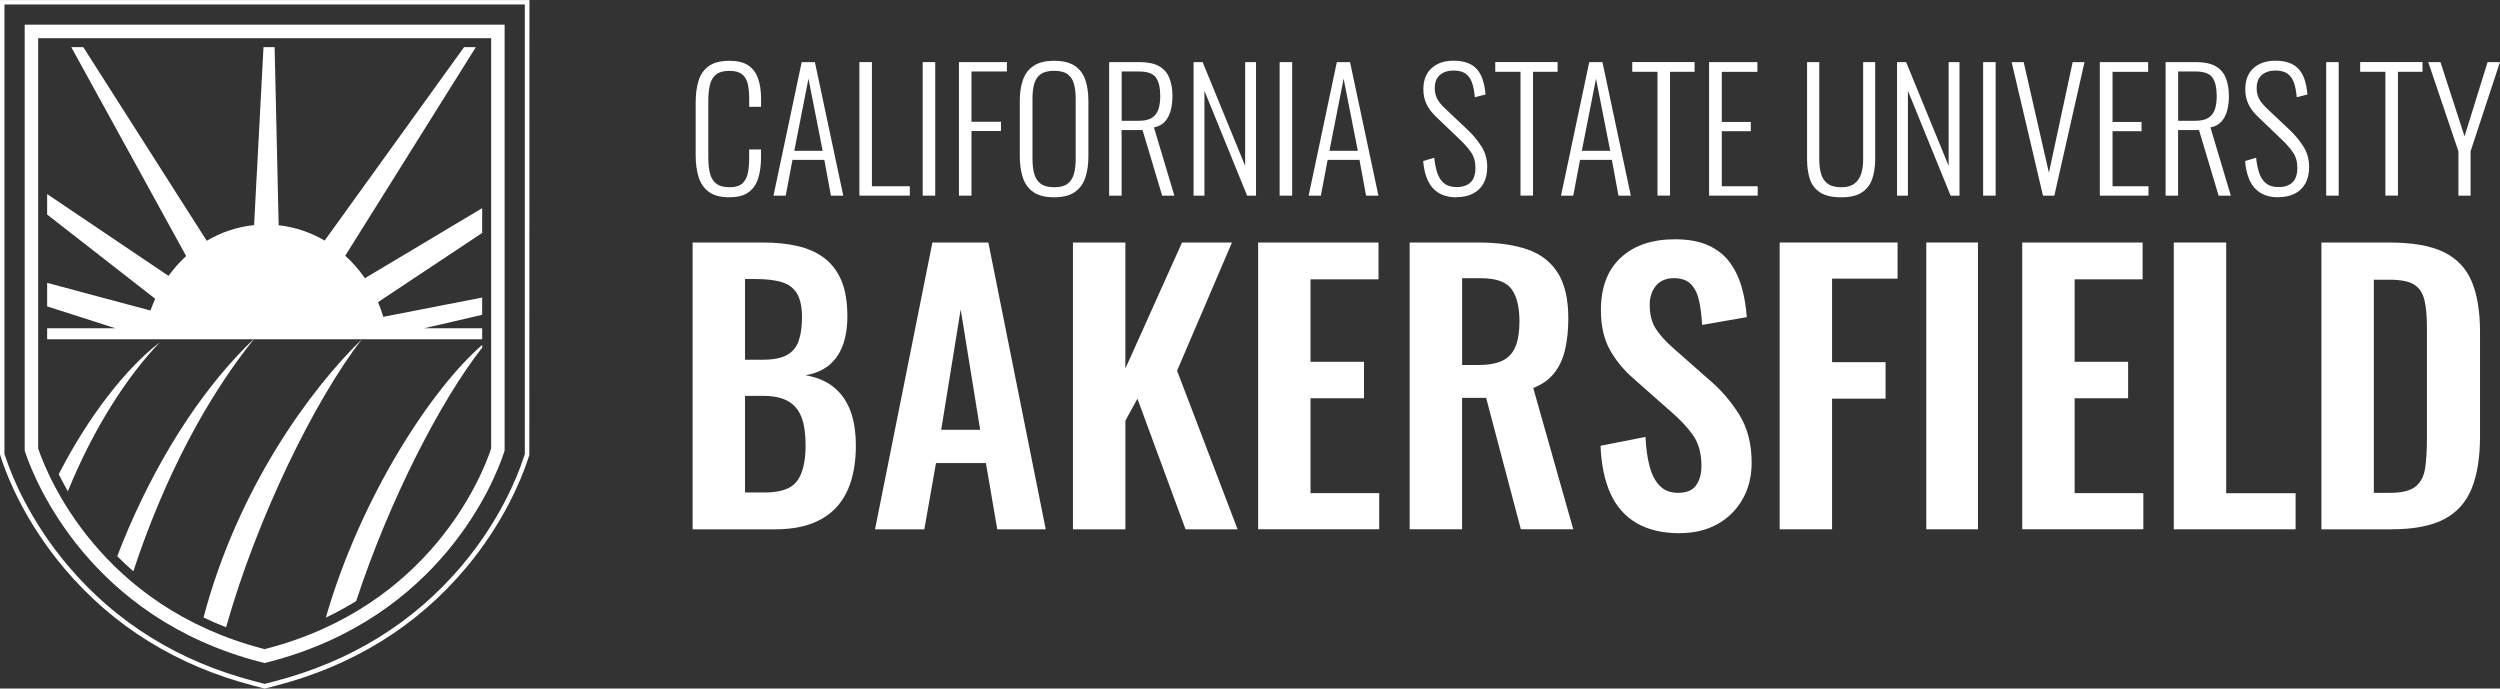 <?xml version="1.0" encoding="UTF-8"?><svg id="Layer_2" xmlns="http://www.w3.org/2000/svg" viewBox="0 0 556.76 153.34"><rect x="0" y="0" width="556.76" height="153.34" fill="#333333" stroke="none"/><defs><style>.cls-1{fill:#fff;}</style></defs><g id="Layer_1-2"><g><g><path class="cls-1" d="M531.24,43.57V15.99h-5.62v-2.17h13.88v2.17h-5.47v27.57h-2.79Z"/><path class="cls-1" d="M547.5,43.57v-9.88l-6.72-19.86h2.72l5.36,16.52,5.14-16.52h2.75l-6.54,19.86v9.88h-2.72Z"/><path class="cls-1" d="M162.45,43.94c-2.01,0-3.56-.42-4.64-1.25-1.09-.83-1.84-1.95-2.26-3.36-.42-1.41-.62-2.97-.62-4.68v-11.82c0-1.84,.21-3.45,.64-4.85,.43-1.4,1.19-2.48,2.29-3.27,1.1-.78,2.63-1.17,4.59-1.17,1.79,0,3.19,.34,4.2,1.03,1.02,.69,1.74,1.66,2.18,2.92,.44,1.26,.66,2.76,.66,4.5v1.8h-2.64v-1.73c0-1.3-.1-2.41-.31-3.34-.21-.93-.63-1.65-1.27-2.17-.64-.51-1.57-.77-2.79-.77-1.35,0-2.36,.28-3.03,.83-.67,.55-1.13,1.33-1.36,2.33-.23,1-.35,2.17-.35,3.49v12.67c0,1.47,.14,2.69,.42,3.67,.28,.98,.76,1.71,1.45,2.2,.69,.49,1.64,.73,2.86,.73s2.19-.27,2.81-.81,1.04-1.29,1.25-2.26c.21-.97,.31-2.1,.31-3.4v-1.95h2.64v1.76c0,1.74-.2,3.27-.61,4.61-.4,1.33-1.11,2.38-2.13,3.14-1.02,.76-2.45,1.14-4.31,1.14Z"/><path class="cls-1" d="M172.26,43.57l6.28-29.74h2.94l6.32,29.74h-2.75l-1.47-7.97h-7.09l-1.51,7.97h-2.72Zm4.63-9.99h6.32l-3.16-16.05-3.16,16.05Z"/><path class="cls-1" d="M191.39,43.57V13.83h2.79v27.65h8.44v2.09h-11.24Z"/><path class="cls-1" d="M205.49,43.57V13.83h2.79v29.74h-2.79Z"/><path class="cls-1" d="M213.56,43.57V13.83h10.68v2.09h-7.89v11.2h6.57v2.06h-6.57v14.39h-2.79Z"/><path class="cls-1" d="M234.79,43.94c-1.98,0-3.53-.39-4.65-1.16s-1.9-1.85-2.35-3.23c-.45-1.38-.68-2.97-.68-4.75v-12.34c0-1.81,.24-3.38,.72-4.72,.48-1.33,1.27-2.37,2.39-3.1,1.11-.73,2.64-1.1,4.57-1.1s3.42,.37,4.53,1.1c1.11,.73,1.9,1.77,2.37,3.1,.46,1.33,.7,2.91,.7,4.72v12.37c0,1.79-.23,3.36-.68,4.72-.45,1.36-1.23,2.43-2.33,3.21-1.1,.78-2.63,1.17-4.59,1.17Zm0-2.24c1.3,0,2.29-.26,2.97-.79,.69-.53,1.16-1.26,1.41-2.2,.26-.94,.39-2.04,.39-3.29v-13.48c0-1.25-.13-2.34-.39-3.27-.26-.93-.73-1.65-1.41-2.15-.69-.5-1.68-.75-2.97-.75s-2.33,.25-3.03,.75c-.7,.5-1.17,1.22-1.43,2.15-.26,.93-.39,2.02-.39,3.27v13.48c0,1.25,.13,2.34,.39,3.29,.26,.94,.73,1.68,1.43,2.2,.7,.53,1.71,.79,3.03,.79Z"/><path class="cls-1" d="M247.01,43.57V13.83h6.72c1.86,0,3.32,.3,4.39,.9,1.06,.6,1.83,1.47,2.29,2.61,.46,1.14,.7,2.49,.7,4.06,0,1.1-.12,2.14-.37,3.12-.25,.98-.66,1.81-1.25,2.5-.59,.69-1.42,1.14-2.5,1.36l4.55,15.2h-2.72l-4.37-14.61h-4.66v14.61h-2.79Zm2.79-16.67h3.78c1.25,0,2.22-.21,2.9-.62,.69-.42,1.17-1.03,1.47-1.84,.29-.81,.44-1.82,.44-3.05,0-1.84-.32-3.21-.95-4.11-.64-.91-1.9-1.36-3.78-1.36h-3.86v10.98Z"/><path class="cls-1" d="M265.81,43.57V13.83h2.02l9.47,23.1V13.83h2.42v29.74h-1.98l-9.51-23.35v23.35h-2.42Z"/><path class="cls-1" d="M284.98,43.57V13.83h2.79v29.74h-2.79Z"/><path class="cls-1" d="M291.44,43.57l6.28-29.74h2.94l6.32,29.74h-2.75l-1.47-7.97h-7.09l-1.51,7.97h-2.72Zm4.63-9.99h6.32l-3.16-16.05-3.16,16.05Z"/><path class="cls-1" d="M324.37,43.94c-1.62,0-2.96-.34-4.02-1.01s-1.87-1.62-2.41-2.83c-.54-1.21-.87-2.63-.99-4.24l2.46-.73c.12,1.22,.34,2.33,.66,3.32,.32,.99,.82,1.77,1.51,2.35,.69,.58,1.63,.86,2.83,.86,1.32,0,2.35-.34,3.08-1.03,.73-.69,1.1-1.77,1.1-3.27,0-1.32-.32-2.46-.97-3.42-.65-.95-1.54-1.96-2.66-3.01l-5.25-5.03c-.93-.91-1.62-1.84-2.06-2.81-.44-.97-.66-2.02-.66-3.18,0-2.06,.61-3.64,1.84-4.74,1.22-1.1,2.85-1.65,4.88-1.65,1.05,0,2,.13,2.85,.4,.84,.27,1.57,.7,2.17,1.3,.6,.6,1.07,1.38,1.41,2.33,.34,.95,.57,2.12,.7,3.49l-2.39,.62c-.1-1.25-.3-2.32-.61-3.21-.31-.89-.78-1.57-1.43-2.04-.65-.46-1.55-.7-2.7-.7-1.22,0-2.23,.32-3.01,.96-.78,.64-1.17,1.63-1.17,2.97,0,.81,.15,1.54,.46,2.2,.31,.66,.85,1.37,1.63,2.13l5.25,4.96c1.18,1.1,2.19,2.33,3.05,3.67,.86,1.35,1.29,2.86,1.29,4.55,0,1.49-.29,2.74-.86,3.75-.58,1-1.38,1.76-2.41,2.26-1.03,.5-2.22,.75-3.56,.75Z"/><path class="cls-1" d="M338.62,43.57V15.99h-5.62v-2.17h13.88v2.17h-5.47v27.57h-2.79Z"/><path class="cls-1" d="M347.65,43.57l6.28-29.74h2.94l6.32,29.74h-2.75l-1.47-7.97h-7.09l-1.51,7.97h-2.72Zm4.63-9.99h6.32l-3.16-16.05-3.16,16.05Z"/><path class="cls-1" d="M369.13,43.57V15.99h-5.62v-2.17h13.88v2.17h-5.47v27.57h-2.79Z"/><path class="cls-1" d="M380.62,43.57V13.83h10.76v2.17h-7.93v11.16h6.46v2.06h-6.46v12.26h8v2.09h-10.83Z"/><path class="cls-1" d="M410.03,43.94c-2.01,0-3.57-.36-4.68-1.08s-1.88-1.73-2.29-3.01c-.42-1.28-.62-2.75-.62-4.39V13.83h2.72v21.7c0,1.15,.13,2.2,.39,3.14,.26,.94,.74,1.68,1.45,2.22,.71,.54,1.73,.81,3.05,.81s2.26-.28,2.97-.83c.71-.55,1.21-1.29,1.49-2.22,.28-.93,.42-1.97,.42-3.12V13.83h2.68v21.63c0,1.64-.22,3.1-.66,4.39-.44,1.29-1.21,2.29-2.31,3.01s-2.63,1.08-4.59,1.08Z"/><path class="cls-1" d="M422.48,43.57V13.83h2.02l9.47,23.1V13.83h2.42v29.74h-1.98l-9.51-23.35v23.35h-2.42Z"/><path class="cls-1" d="M441.65,43.57V13.83h2.79v29.74h-2.79Z"/><path class="cls-1" d="M454.98,43.57l-6.98-29.74h2.68l5.62,24.64,5.29-24.64h2.64l-6.72,29.74h-2.53Z"/><path class="cls-1" d="M467.64,43.57V13.83h10.76v2.17h-7.93v11.16h6.46v2.06h-6.46v12.26h8v2.09h-10.83Z"/><path class="cls-1" d="M482.29,43.57V13.83h6.72c1.86,0,3.32,.3,4.39,.9,1.06,.6,1.83,1.47,2.29,2.61,.46,1.14,.7,2.49,.7,4.06,0,1.1-.12,2.14-.37,3.12-.25,.98-.66,1.81-1.25,2.5-.59,.69-1.42,1.14-2.5,1.36l4.55,15.2h-2.72l-4.37-14.61h-4.66v14.61h-2.79Zm2.79-16.67h3.78c1.25,0,2.22-.21,2.9-.62,.69-.42,1.17-1.03,1.47-1.84,.29-.81,.44-1.82,.44-3.05,0-1.84-.32-3.21-.95-4.11-.64-.91-1.9-1.36-3.78-1.36h-3.86v10.98Z"/><path class="cls-1" d="M507.41,43.94c-1.62,0-2.96-.34-4.02-1.01s-1.87-1.62-2.41-2.83c-.54-1.21-.87-2.63-.99-4.24l2.46-.73c.12,1.22,.34,2.33,.66,3.32,.32,.99,.82,1.77,1.51,2.35,.69,.58,1.63,.86,2.83,.86,1.32,0,2.35-.34,3.08-1.03,.73-.69,1.1-1.77,1.1-3.27,0-1.32-.32-2.46-.97-3.42-.65-.95-1.54-1.96-2.66-3.01l-5.25-5.03c-.93-.91-1.62-1.84-2.06-2.81-.44-.97-.66-2.02-.66-3.18,0-2.06,.61-3.64,1.84-4.74,1.22-1.1,2.85-1.65,4.88-1.65,1.05,0,2,.13,2.85,.4,.84,.27,1.57,.7,2.17,1.3,.6,.6,1.07,1.38,1.41,2.33,.34,.95,.57,2.12,.7,3.49l-2.39,.62c-.1-1.25-.3-2.32-.61-3.21-.31-.89-.78-1.57-1.43-2.04-.65-.46-1.55-.7-2.7-.7-1.22,0-2.23,.32-3.01,.96-.78,.64-1.17,1.63-1.17,2.97,0,.81,.15,1.54,.46,2.2,.31,.66,.85,1.37,1.63,2.13l5.25,4.96c1.18,1.1,2.19,2.33,3.05,3.67,.86,1.35,1.29,2.86,1.29,4.55,0,1.49-.29,2.74-.86,3.75-.58,1-1.38,1.76-2.41,2.26-1.03,.5-2.22,.75-3.56,.75Z"/><path class="cls-1" d="M518.05,43.57V13.83h2.79v29.74h-2.79Z"/><path class="cls-1" d="M154.25,117.88V54.01h15.69c2.84,0,5.4,.26,7.69,.79,2.29,.53,4.26,1.41,5.91,2.64,1.66,1.24,2.93,2.91,3.83,5.01,.89,2.1,1.34,4.76,1.34,7.96,0,2.58-.36,4.78-1.07,6.62-.71,1.84-1.75,3.3-3.11,4.38-1.37,1.08-3.08,1.8-5.13,2.17,2.52,.42,4.61,1.3,6.27,2.64,1.66,1.34,2.89,3.09,3.71,5.24,.81,2.16,1.22,4.76,1.22,7.81s-.38,5.74-1.14,8.08c-.76,2.34-1.89,4.29-3.39,5.84-1.5,1.55-3.36,2.72-5.6,3.51-2.24,.79-4.85,1.18-7.85,1.18h-18.37Zm11.67-37.77h3.94c2.31,0,4.1-.34,5.36-1.03,1.26-.68,2.14-1.73,2.64-3.15,.5-1.42,.75-3.21,.75-5.36s-.38-4.01-1.14-5.24c-.76-1.23-1.91-2.08-3.43-2.52-1.53-.45-3.47-.67-5.83-.67h-2.29v17.98Zm0,29.57h4.42c3.52,0,5.91-.85,7.18-2.56,1.26-1.71,1.89-4.35,1.89-7.92,0-2.58-.3-4.67-.91-6.27-.61-1.6-1.6-2.8-3-3.59-1.39-.79-3.25-1.18-5.56-1.18h-4.02v21.53Z"/><path class="cls-1" d="M194.87,117.88l12.78-63.87h12.46l12.78,63.87h-10.8l-2.52-14.75h-11.12l-2.6,14.75h-10.96Zm14.75-22.16h8.67l-4.34-26.81-4.34,26.81Z"/><path class="cls-1" d="M238.95,117.88V54.01h11.67v28.07l12.62-28.07h11.12l-12.22,28.55,13.48,35.33h-11.59l-10.72-29.1-2.68,4.89v24.21h-11.67Z"/><path class="cls-1" d="M280.19,117.88V54.01h26.81v8.2h-15.14v18.37h11.91v8.12h-11.91v21.13h15.3v8.04h-26.97Z"/><path class="cls-1" d="M313.94,117.88V54.01h15.3c4.31,0,7.95,.51,10.92,1.54,2.97,1.02,5.23,2.77,6.78,5.24,1.55,2.47,2.33,5.84,2.33,10.09,0,2.58-.24,4.89-.71,6.94-.47,2.05-1.28,3.8-2.41,5.24-1.13,1.45-2.7,2.56-4.69,3.35l8.91,31.46h-11.67l-7.73-29.26h-5.36v29.26h-11.67Zm11.67-36.59h3.63c2.26,0,4.06-.33,5.4-.99,1.34-.66,2.3-1.71,2.88-3.15,.58-1.45,.87-3.3,.87-5.56,0-3.21-.59-5.61-1.77-7.22-1.18-1.6-3.43-2.41-6.74-2.41h-4.26v19.32Z"/><path class="cls-1" d="M374.11,118.75c-3.84,0-7.05-.75-9.62-2.25-2.58-1.5-4.52-3.69-5.83-6.58-1.31-2.89-2.05-6.44-2.21-10.65l10.01-1.97c.1,2.47,.41,4.65,.91,6.54,.5,1.89,1.26,3.35,2.29,4.38,1.02,1.03,2.38,1.54,4.06,1.54,1.89,0,3.23-.56,4.02-1.7,.79-1.13,1.18-2.56,1.18-4.3,0-2.79-.63-5.07-1.89-6.86-1.26-1.79-2.95-3.57-5.05-5.36l-8.04-7.1c-2.26-1.94-4.06-4.11-5.4-6.51-1.34-2.39-2.01-5.35-2.01-8.87,0-5.05,1.47-8.94,4.42-11.67,2.94-2.73,6.96-4.1,12.06-4.1,3,0,5.49,.46,7.49,1.38,2,.92,3.59,2.2,4.77,3.82,1.18,1.63,2.06,3.48,2.64,5.56,.58,2.08,.95,4.27,1.1,6.58l-9.94,1.73c-.11-2-.33-3.79-.67-5.36-.34-1.58-.95-2.81-1.81-3.71-.87-.89-2.14-1.34-3.83-1.34s-3.06,.57-3.98,1.7c-.92,1.13-1.38,2.54-1.38,4.22,0,2.16,.45,3.93,1.34,5.32,.89,1.39,2.18,2.83,3.86,4.3l7.96,7.02c2.63,2.21,4.88,4.8,6.74,7.77,1.87,2.97,2.8,6.56,2.8,10.76,0,3.05-.67,5.76-2.01,8.12s-3.21,4.22-5.6,5.56c-2.39,1.34-5.19,2.01-8.4,2.01Z"/><path class="cls-1" d="M396.34,117.88V54.01h26.26v8.04h-14.59v18.61h11.91v8.12h-11.91v29.1h-11.67Z"/><path class="cls-1" d="M428.99,117.88V54.01h11.51v63.87h-11.51Z"/><path class="cls-1" d="M450.36,117.88V54.01h26.81v8.2h-15.14v18.37h11.91v8.12h-11.91v21.13h15.3v8.04h-26.97Z"/><path class="cls-1" d="M484.11,117.88V54.01h11.67v55.83h15.46v8.04h-27.13Z"/><path class="cls-1" d="M516.99,117.88V54.01h15.06c5.21,0,9.27,.71,12.18,2.13s4.99,3.6,6.23,6.54c1.23,2.94,1.85,6.68,1.85,11.2v23.34c0,4.63-.62,8.48-1.85,11.55-1.24,3.08-3.29,5.36-6.15,6.86-2.87,1.5-6.8,2.25-11.79,2.25h-15.54Zm11.67-8.12h3.55c2.68,0,4.6-.47,5.76-1.42s1.87-2.33,2.13-4.14c.26-1.81,.39-4.03,.39-6.66v-24.45c0-2.58-.18-4.65-.55-6.23-.37-1.58-1.13-2.73-2.29-3.47-1.16-.74-3.02-1.1-5.6-1.1h-3.39v47.47Z"/></g><g><path class="cls-1" d="M45.33,137.52c1.61,.77,3.27,1.5,5.02,2.18,6.89-24.49,19.86-50.78,30.23-64.14-11.27,10.93-27.64,33.08-35.25,61.95Z"/><path class="cls-1" d="M10.5,75.56H56.46c-10.26,9.79-20.08,24.2-27.77,41.96-.91,2.11-1.77,4.23-2.58,6.35,1.12,1.13,2.31,2.25,3.58,3.36,6.91-20.92,16.36-38.66,26.83-51.67h50.86v-2.45h-12.92l12.92-3v-3.84l-22.02,4.29c-.33-1.12-.72-2.21-1.17-3.27l23.19-15.41v-5.52l-26.11,15.6c-1.28-1.85-2.75-3.53-4.38-5.01L105.97,10.5h-2.62l-3.78,5.24-14.22,19.73-13.05,18.11c-3.1-1.82-6.56-3.01-10.24-3.42l-.9-39.66h-2.48l-1.5,28.5h-.01l-.58,11.13c-3.79,.38-7.36,1.6-10.55,3.49L19.66,12.24l-1.11-1.74h-2.67l.65,1.19,24.93,45.33c-1.44,1.32-2.76,2.81-3.93,4.42L10.5,43.22v4.56l24.07,18.76c-.39,.85-.74,1.72-1.06,2.61l-23.01-6.15v5.23l15.21,4.88H10.5v2.45Z"/><path class="cls-1" d="M72.56,137.54c2.4-1.15,4.66-2.38,6.76-3.68,7.3-22.24,18.77-44.65,28.07-56.44v-.61c-11.15,9.64-27.01,33.65-34.83,60.74Z"/><path class="cls-1" d="M57.94,147.4l1,.26,1-.26c38.22-9.87,50.22-40.39,52.23-46.41l.21-.62V5.5H5.5V100.37l.21,.63c2.06,6.03,14.25,36.58,52.23,46.41ZM8.5,8.5H109.38V99.89l-.05,.15c-1.93,5.76-13.42,34.97-50.14,44.46l-.25,.07-.25-.07c-36.49-9.44-48.17-38.7-50.14-44.47l-.05-.16V8.5Z"/><path class="cls-1" d="M13.08,105.61c.58,1.17,1.25,2.45,2.03,3.81,5.78-14.25,13.43-25.88,20.48-33.18-7.14,5.41-15.71,16.07-22.51,29.37Z"/><path class="cls-1" d="M0,0V101.2l.51,1.58c1.28,3.76,5.19,13.59,13.8,23.79,10.91,12.93,25.12,21.73,42.26,26.16l2.38,.62,2.38-.61c17.23-4.45,31.49-13.26,42.37-26.19,8.59-10.21,12.45-20.04,13.71-23.8l.47-1.39,.03-101.35H0ZM116.88,101.11l-.44,1.31c-1.24,3.7-5.04,13.4-13.52,23.47-10.74,12.76-24.82,21.46-41.85,25.86l-2.13,.55-2.13-.55c-16.93-4.38-30.97-13.07-41.74-25.84-8.49-10.07-12.35-19.77-13.62-23.47l-.46-1.33V1H116.88V101.11Z"/></g></g></g></svg>